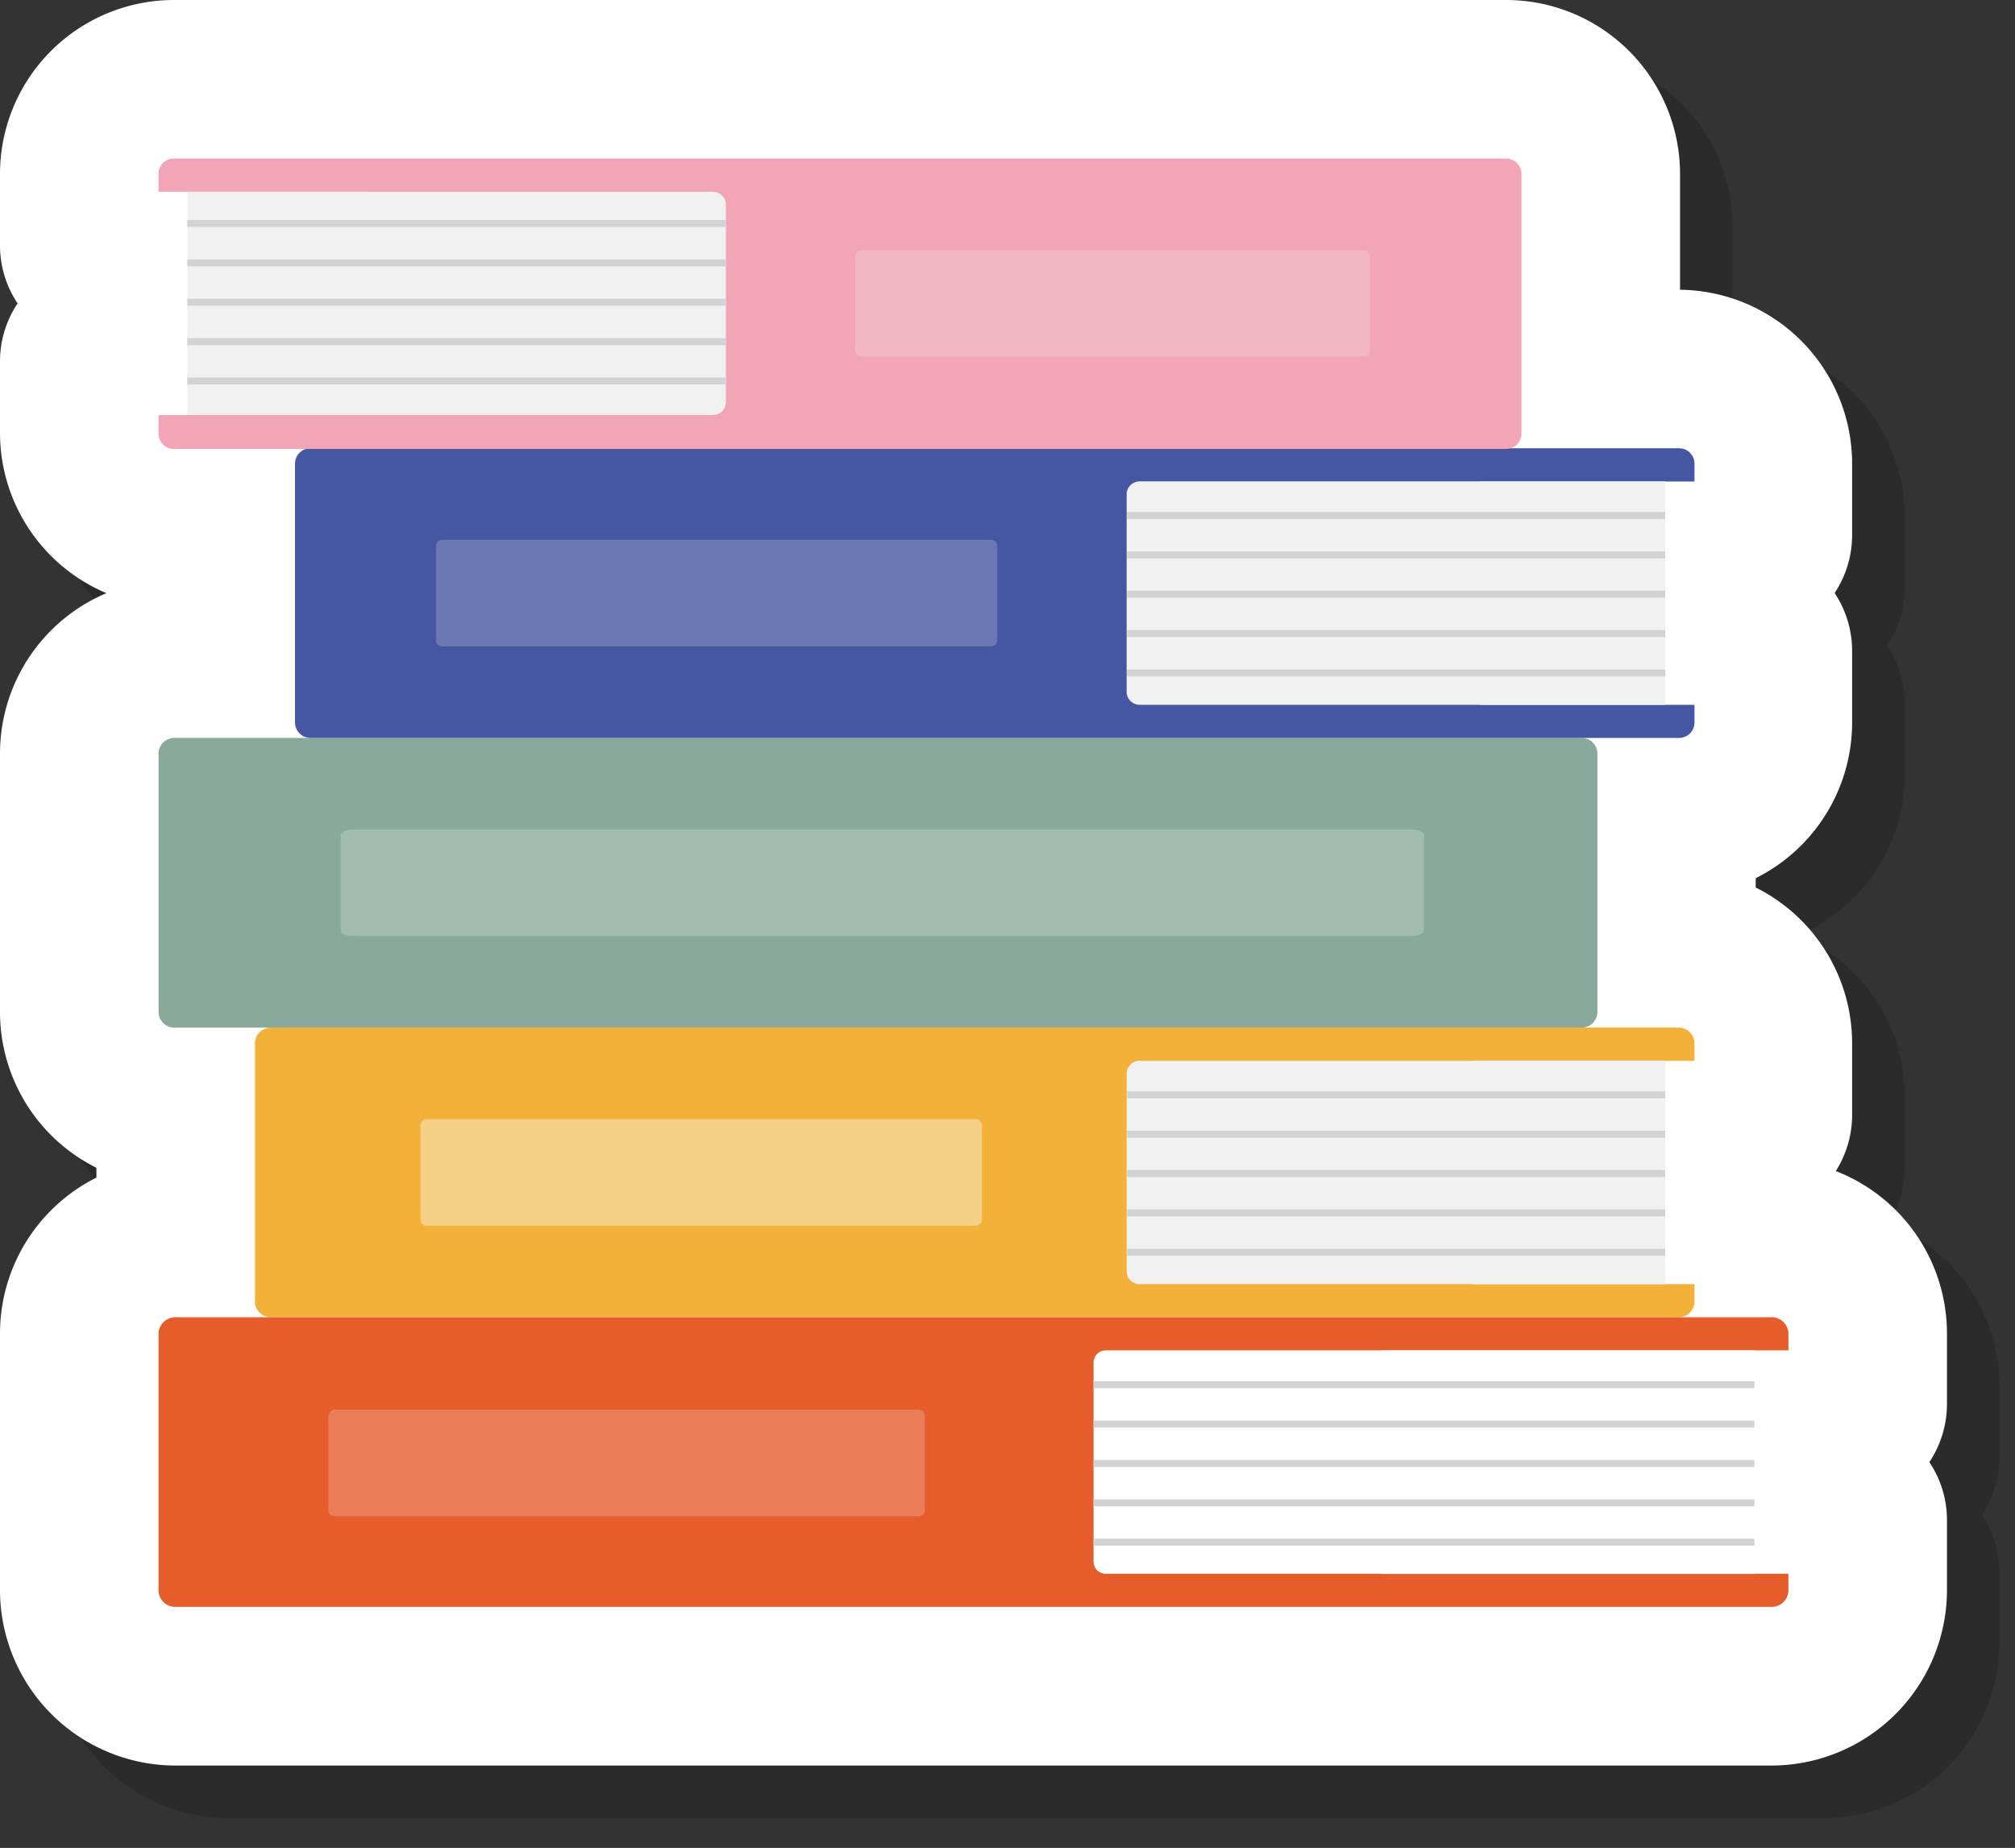 <svg xmlns="http://www.w3.org/2000/svg" width="153.4" height="140.69" viewBox="0 0 153.4 140.69"><rect x="0" y="0" width="153.4" height="140.69" fill="#333333" stroke="none"/><defs><style>.cls-1{isolation:isolate;}.cls-2{mix-blend-mode:multiply;opacity:0.15;}.cls-3{fill:#fff;}.cls-4{fill:#89aa9b;}.cls-5{fill:#f3b13a;}.cls-6{fill:#f1f1f1;}.cls-7{fill:#f7d088;}.cls-8{fill:#a1bcb0;}.cls-9{fill:#d1d2d3;}.cls-10{fill:#4556a2;}.cls-11{fill:#6b78b4;}.cls-12{fill:#f1a5b6;}.cls-13{fill:#f3b7c4;}.cls-14{fill:#e65d2b;}.cls-15{fill:#eb7d58;}</style></defs><g class="cls-1"><g id="Layer_1" data-name="Layer 1"><g class="cls-2"><path d="M152.22,125.16v-5.41a7.9,7.9,0,0,0-1.34-4.43,8,8,0,0,0,1.34-4.43v-5.42a13.27,13.27,0,0,0-8.46-12.31A8,8,0,0,0,145,88.84V83.42a13.26,13.26,0,0,0-7.34-11.85v-.71A13.25,13.25,0,0,0,145,59V53.59a8,8,0,0,0-1.33-4.44A8,8,0,0,0,145,44.72V39.31A13.25,13.25,0,0,0,131.9,26.06V17.25A13.25,13.25,0,0,0,118.68,4H17.22A13.25,13.25,0,0,0,4,17.25v5.42A7.93,7.93,0,0,0,5.34,27.1,7.93,7.93,0,0,0,4,31.53V37a13.26,13.26,0,0,0,8.1,12.21A13.27,13.27,0,0,0,4,61.36v19.7a13.26,13.26,0,0,0,7.34,11.85v.75A13.27,13.27,0,0,0,4,105.47v19.69a13.37,13.37,0,0,0,13.44,13.26H138.78A13.37,13.37,0,0,0,152.22,125.16Z"></path><path d="M17.44,130.42A5.36,5.36,0,0,1,12,125.16V105.47a5.35,5.35,0,0,1,5.44-5.25h1.9V86.31H17.28A5.28,5.28,0,0,1,12,81.06V61.36a5.28,5.28,0,0,1,5.28-5.25h5.1V42.2H17.22A5.24,5.24,0,0,1,12,37V31.53h2.19V22.67H12V17.25A5.24,5.24,0,0,1,17.22,12H118.68a5.24,5.24,0,0,1,5.22,5.25V34.06h7.88A5.25,5.25,0,0,1,137,39.31v5.41h-2.18v8.87H137V59a5.25,5.25,0,0,1-5.24,5.25h-2.1V78.17h2.06A5.27,5.27,0,0,1,137,83.42v5.42h-2.18V97.7H137v2.52h1.76a5.35,5.35,0,0,1,5.44,5.25v5.42h-2.59v8.86h2.59v5.41a5.36,5.36,0,0,1-5.44,5.26Z"></path><path d="M125.61,81.06a1.2,1.2,0,0,1-1.21,1.18H17.28a1.2,1.2,0,0,1-1.21-1.18V61.36a1.2,1.2,0,0,1,1.21-1.18H124.4a1.2,1.2,0,0,1,1.21,1.18Z"></path><path d="M116.2,101.77v-17H133V83.42a1.2,1.2,0,0,0-1.21-1.18H24.62a1.2,1.2,0,0,0-1.21,1.18v19.69a1.2,1.2,0,0,0,1.21,1.18H131.74a1.2,1.2,0,0,0,1.21-1.18v-1.34Z"></path><path d="M130.77,84.76h-40a1,1,0,0,0-1,.92v15.18a1,1,0,0,0,1,.91h40Z"></path><path d="M78.75,96.88a.47.47,0,0,1-.48.44H36.49a.46.46,0,0,1-.47-.44V89.65a.46.46,0,0,1,.47-.44H78.27a.47.47,0,0,1,.48.44Z"></path><path d="M112.41,74.83c0,.24-.41.43-.91.43H30.85c-.51,0-.91-.19-.91-.43V67.59c0-.24.4-.43.91-.43H111.5c.5,0,.91.19.91.43Z"></path><rect x="89.8" y="87.09" width="40.97" height="0.53"></rect><rect x="89.8" y="90.09" width="40.97" height="0.53"></rect><rect x="89.8" y="93.08" width="40.97" height="0.53"></rect><rect x="89.8" y="96.08" width="40.97" height="0.53"></rect><rect x="89.8" y="99.08" width="40.97" height="0.53"></rect><path d="M116.66,57.66v-17H133V39.31a1.17,1.17,0,0,0-1.17-1.18H27.63a1.17,1.17,0,0,0-1.17,1.18V59a1.17,1.17,0,0,0,1.17,1.18H131.78A1.17,1.17,0,0,0,133,59V57.66Z"></path><path d="M130.77,40.65h-40a1,1,0,0,0-1,.91V56.75a1,1,0,0,0,1,.91h40Z"></path><path d="M79.92,52.77a.46.46,0,0,1-.47.44H37.66a.46.46,0,0,1-.47-.44V45.54a.46.46,0,0,1,.47-.44H79.45a.46.46,0,0,1,.47.44Z"></path><rect x="89.8" y="42.98" width="40.97" height="0.53"></rect><rect x="89.8" y="45.98" width="40.97" height="0.53"></rect><rect x="89.8" y="48.97" width="40.97" height="0.53"></rect><rect x="89.8" y="51.97" width="40.97" height="0.53"></rect><rect x="89.8" y="54.97" width="40.97" height="0.53"></rect><path d="M31.94,18.6v17H16.07V37a1.16,1.16,0,0,0,1.15,1.18H118.68A1.17,1.17,0,0,0,119.83,37V17.25a1.17,1.17,0,0,0-1.15-1.18H17.22a1.16,1.16,0,0,0-1.15,1.18V18.6Z"></path><path d="M18.26,35.6h40a1,1,0,0,0,1-.91V19.51a1,1,0,0,0-1-.91h-40Z"></path><rect x="69.11" y="23.05" width="39.17" height="8.1" rx="0.43"></rect><rect x="18.26" y="32.74" width="40.97" height="0.53"></rect><rect x="18.26" y="29.75" width="40.97" height="0.53"></rect><rect x="18.26" y="26.75" width="40.97" height="0.53"></rect><rect x="18.26" y="23.75" width="40.97" height="0.53"></rect><rect x="18.26" y="20.75" width="40.97" height="0.53"></rect><path d="M109.33,123.82a.93.93,0,0,1-.94-.91V107.73a.93.93,0,0,1,.94-.92h30.82v-1.34a1.28,1.28,0,0,0-1.37-1.18H17.44a1.29,1.29,0,0,0-1.37,1.18v19.69a1.28,1.28,0,0,0,1.37,1.18H138.78a1.28,1.28,0,0,0,1.37-1.18v-1.34Z"></path><path d="M137.56,106.81H88.19a.93.93,0,0,0-.94.92v15.18a.93.93,0,0,0,.94.91h49.37Z"></path><rect x="87.25" y="109.16" width="50.31" height="0.53"></rect><rect x="87.25" y="112.16" width="50.31" height="0.53"></rect><rect x="87.25" y="115.16" width="50.31" height="0.53"></rect><rect x="87.25" y="118.15" width="50.31" height="0.53"></rect><rect x="87.25" y="121.15" width="50.31" height="0.53"></rect><path d="M74.41,119a.47.47,0,0,1-.5.44H29.52A.48.48,0,0,1,29,119v-7.23a.48.48,0,0,1,.51-.44H73.91a.47.47,0,0,1,.5.44Z"></path></g><path class="cls-3" d="M148.22,121.16v-5.41a7.9,7.9,0,0,0-1.34-4.43,8,8,0,0,0,1.34-4.43v-5.42a13.27,13.27,0,0,0-8.46-12.31A8,8,0,0,0,141,84.84V79.42a13.26,13.26,0,0,0-7.34-11.85v-.71A13.25,13.25,0,0,0,141,55V49.59a8,8,0,0,0-1.33-4.44A8,8,0,0,0,141,40.72V35.31A13.25,13.25,0,0,0,127.9,22.06V13.25A13.25,13.25,0,0,0,114.68,0H13.22A13.25,13.25,0,0,0,0,13.25v5.42A7.93,7.93,0,0,0,1.34,23.1,7.93,7.93,0,0,0,0,27.53V33A13.26,13.26,0,0,0,8.1,45.16,13.27,13.27,0,0,0,0,57.36v19.7A13.26,13.26,0,0,0,7.34,88.91v.75A13.27,13.27,0,0,0,0,101.47v19.69a13.37,13.37,0,0,0,13.44,13.26H134.78A13.37,13.37,0,0,0,148.22,121.16Z"></path><path class="cls-3" d="M13.44,126.42A5.36,5.36,0,0,1,8,121.16V101.47a5.35,5.35,0,0,1,5.44-5.25h1.9V82.31H13.28A5.28,5.28,0,0,1,8,77.06V57.36a5.28,5.28,0,0,1,5.28-5.25h5.1V38.2H13.22A5.24,5.24,0,0,1,8,33V27.53h2.19V18.67H8V13.25A5.24,5.24,0,0,1,13.22,8H114.68a5.24,5.24,0,0,1,5.22,5.25V30.06h7.88A5.25,5.25,0,0,1,133,35.31v5.41h-2.18v8.87H133V55a5.25,5.25,0,0,1-5.24,5.25h-2.1V74.17h2.06A5.27,5.27,0,0,1,133,79.42v5.42h-2.18V93.7H133v2.52h1.76a5.35,5.35,0,0,1,5.44,5.25v5.42h-2.59v8.86h2.59v5.41a5.36,5.36,0,0,1-5.44,5.26Z"></path><path class="cls-4" d="M121.61,77.06a1.2,1.2,0,0,1-1.21,1.18H13.28a1.2,1.2,0,0,1-1.21-1.18V57.36a1.2,1.2,0,0,1,1.21-1.18H120.4a1.2,1.2,0,0,1,1.21,1.18Z"></path><path class="cls-5" d="M112.2,97.77v-17H129V79.42a1.2,1.2,0,0,0-1.21-1.18H20.62a1.2,1.2,0,0,0-1.21,1.18V99.11a1.2,1.2,0,0,0,1.21,1.18H127.74A1.2,1.2,0,0,0,129,99.11V97.77Z"></path><path class="cls-6" d="M126.77,80.76h-40a1,1,0,0,0-1,.92V96.86a1,1,0,0,0,1,.91h40Z"></path><path class="cls-7" d="M74.75,92.88a.47.47,0,0,1-.48.44H32.49a.46.46,0,0,1-.47-.44V85.65a.46.46,0,0,1,.47-.44H74.27a.47.47,0,0,1,.48.44Z"></path><path class="cls-8" d="M108.41,70.83c0,.24-.41.43-.91.43H26.85c-.51,0-.91-.19-.91-.43V63.59c0-.24.4-.43.91-.43H107.5c.5,0,.91.19.91.43Z"></path><rect class="cls-9" x="85.8" y="83.09" width="40.97" height="0.53"></rect><rect class="cls-9" x="85.8" y="86.09" width="40.97" height="0.53"></rect><rect class="cls-9" x="85.8" y="89.08" width="40.97" height="0.53"></rect><rect class="cls-9" x="85.8" y="92.08" width="40.97" height="0.53"></rect><rect class="cls-9" x="85.8" y="95.08" width="40.97" height="0.53"></rect><path class="cls-10" d="M112.66,53.66v-17H129V35.31a1.17,1.17,0,0,0-1.17-1.18H23.63a1.17,1.17,0,0,0-1.17,1.18V55a1.17,1.17,0,0,0,1.17,1.18H127.78A1.17,1.17,0,0,0,129,55V53.66Z"></path><path class="cls-6" d="M126.77,36.65h-40a1,1,0,0,0-1,.91V52.75a1,1,0,0,0,1,.91h40Z"></path><path class="cls-11" d="M75.92,48.77a.46.46,0,0,1-.47.44H33.66a.46.46,0,0,1-.47-.44V41.54a.46.46,0,0,1,.47-.44H75.45a.46.46,0,0,1,.47.44Z"></path><rect class="cls-9" x="85.8" y="38.98" width="40.97" height="0.53"></rect><rect class="cls-9" x="85.8" y="41.98" width="40.97" height="0.53"></rect><rect class="cls-9" x="85.8" y="44.97" width="40.97" height="0.53"></rect><rect class="cls-9" x="85.8" y="47.97" width="40.97" height="0.53"></rect><rect class="cls-9" x="85.8" y="50.97" width="40.97" height="0.53"></rect><path class="cls-12" d="M27.94,14.6v17H12.07V33a1.16,1.16,0,0,0,1.15,1.18H114.68A1.17,1.17,0,0,0,115.83,33V13.25a1.17,1.17,0,0,0-1.15-1.18H13.22a1.16,1.16,0,0,0-1.15,1.18V14.6Z"></path><path class="cls-6" d="M14.26,31.6h40a1,1,0,0,0,1-.91V15.51a1,1,0,0,0-1-.91h-40Z"></path><rect class="cls-13" x="65.11" y="19.05" width="39.17" height="8.1" rx="0.43"></rect><rect class="cls-9" x="14.26" y="28.74" width="40.97" height="0.53"></rect><rect class="cls-9" x="14.26" y="25.75" width="40.97" height="0.53"></rect><rect class="cls-9" x="14.26" y="22.75" width="40.97" height="0.53"></rect><rect class="cls-9" x="14.26" y="19.75" width="40.97" height="0.53"></rect><rect class="cls-9" x="14.26" y="16.75" width="40.97" height="0.53"></rect><path class="cls-14" d="M105.33,119.82a.93.93,0,0,1-.94-.91V103.73a.93.93,0,0,1,.94-.92h30.82v-1.34a1.28,1.28,0,0,0-1.37-1.18H13.44a1.29,1.29,0,0,0-1.37,1.18v19.69a1.28,1.28,0,0,0,1.37,1.18H134.78a1.28,1.28,0,0,0,1.37-1.18v-1.34Z"></path><path class="cls-3" d="M133.56,102.81H84.19a.93.93,0,0,0-.94.92v15.18a.93.93,0,0,0,.94.91h49.37Z"></path><rect class="cls-9" x="83.25" y="105.16" width="50.31" height="0.53"></rect><rect class="cls-9" x="83.25" y="108.16" width="50.31" height="0.53"></rect><rect class="cls-9" x="83.25" y="111.16" width="50.31" height="0.53"></rect><rect class="cls-9" x="83.25" y="114.15" width="50.31" height="0.53"></rect><rect class="cls-9" x="83.25" y="117.15" width="50.31" height="0.53"></rect><path class="cls-15" d="M70.41,115a.47.47,0,0,1-.5.44H25.52A.48.48,0,0,1,25,115v-7.23a.48.48,0,0,1,.51-.44H69.91a.47.47,0,0,1,.5.44Z"></path></g></g></svg>